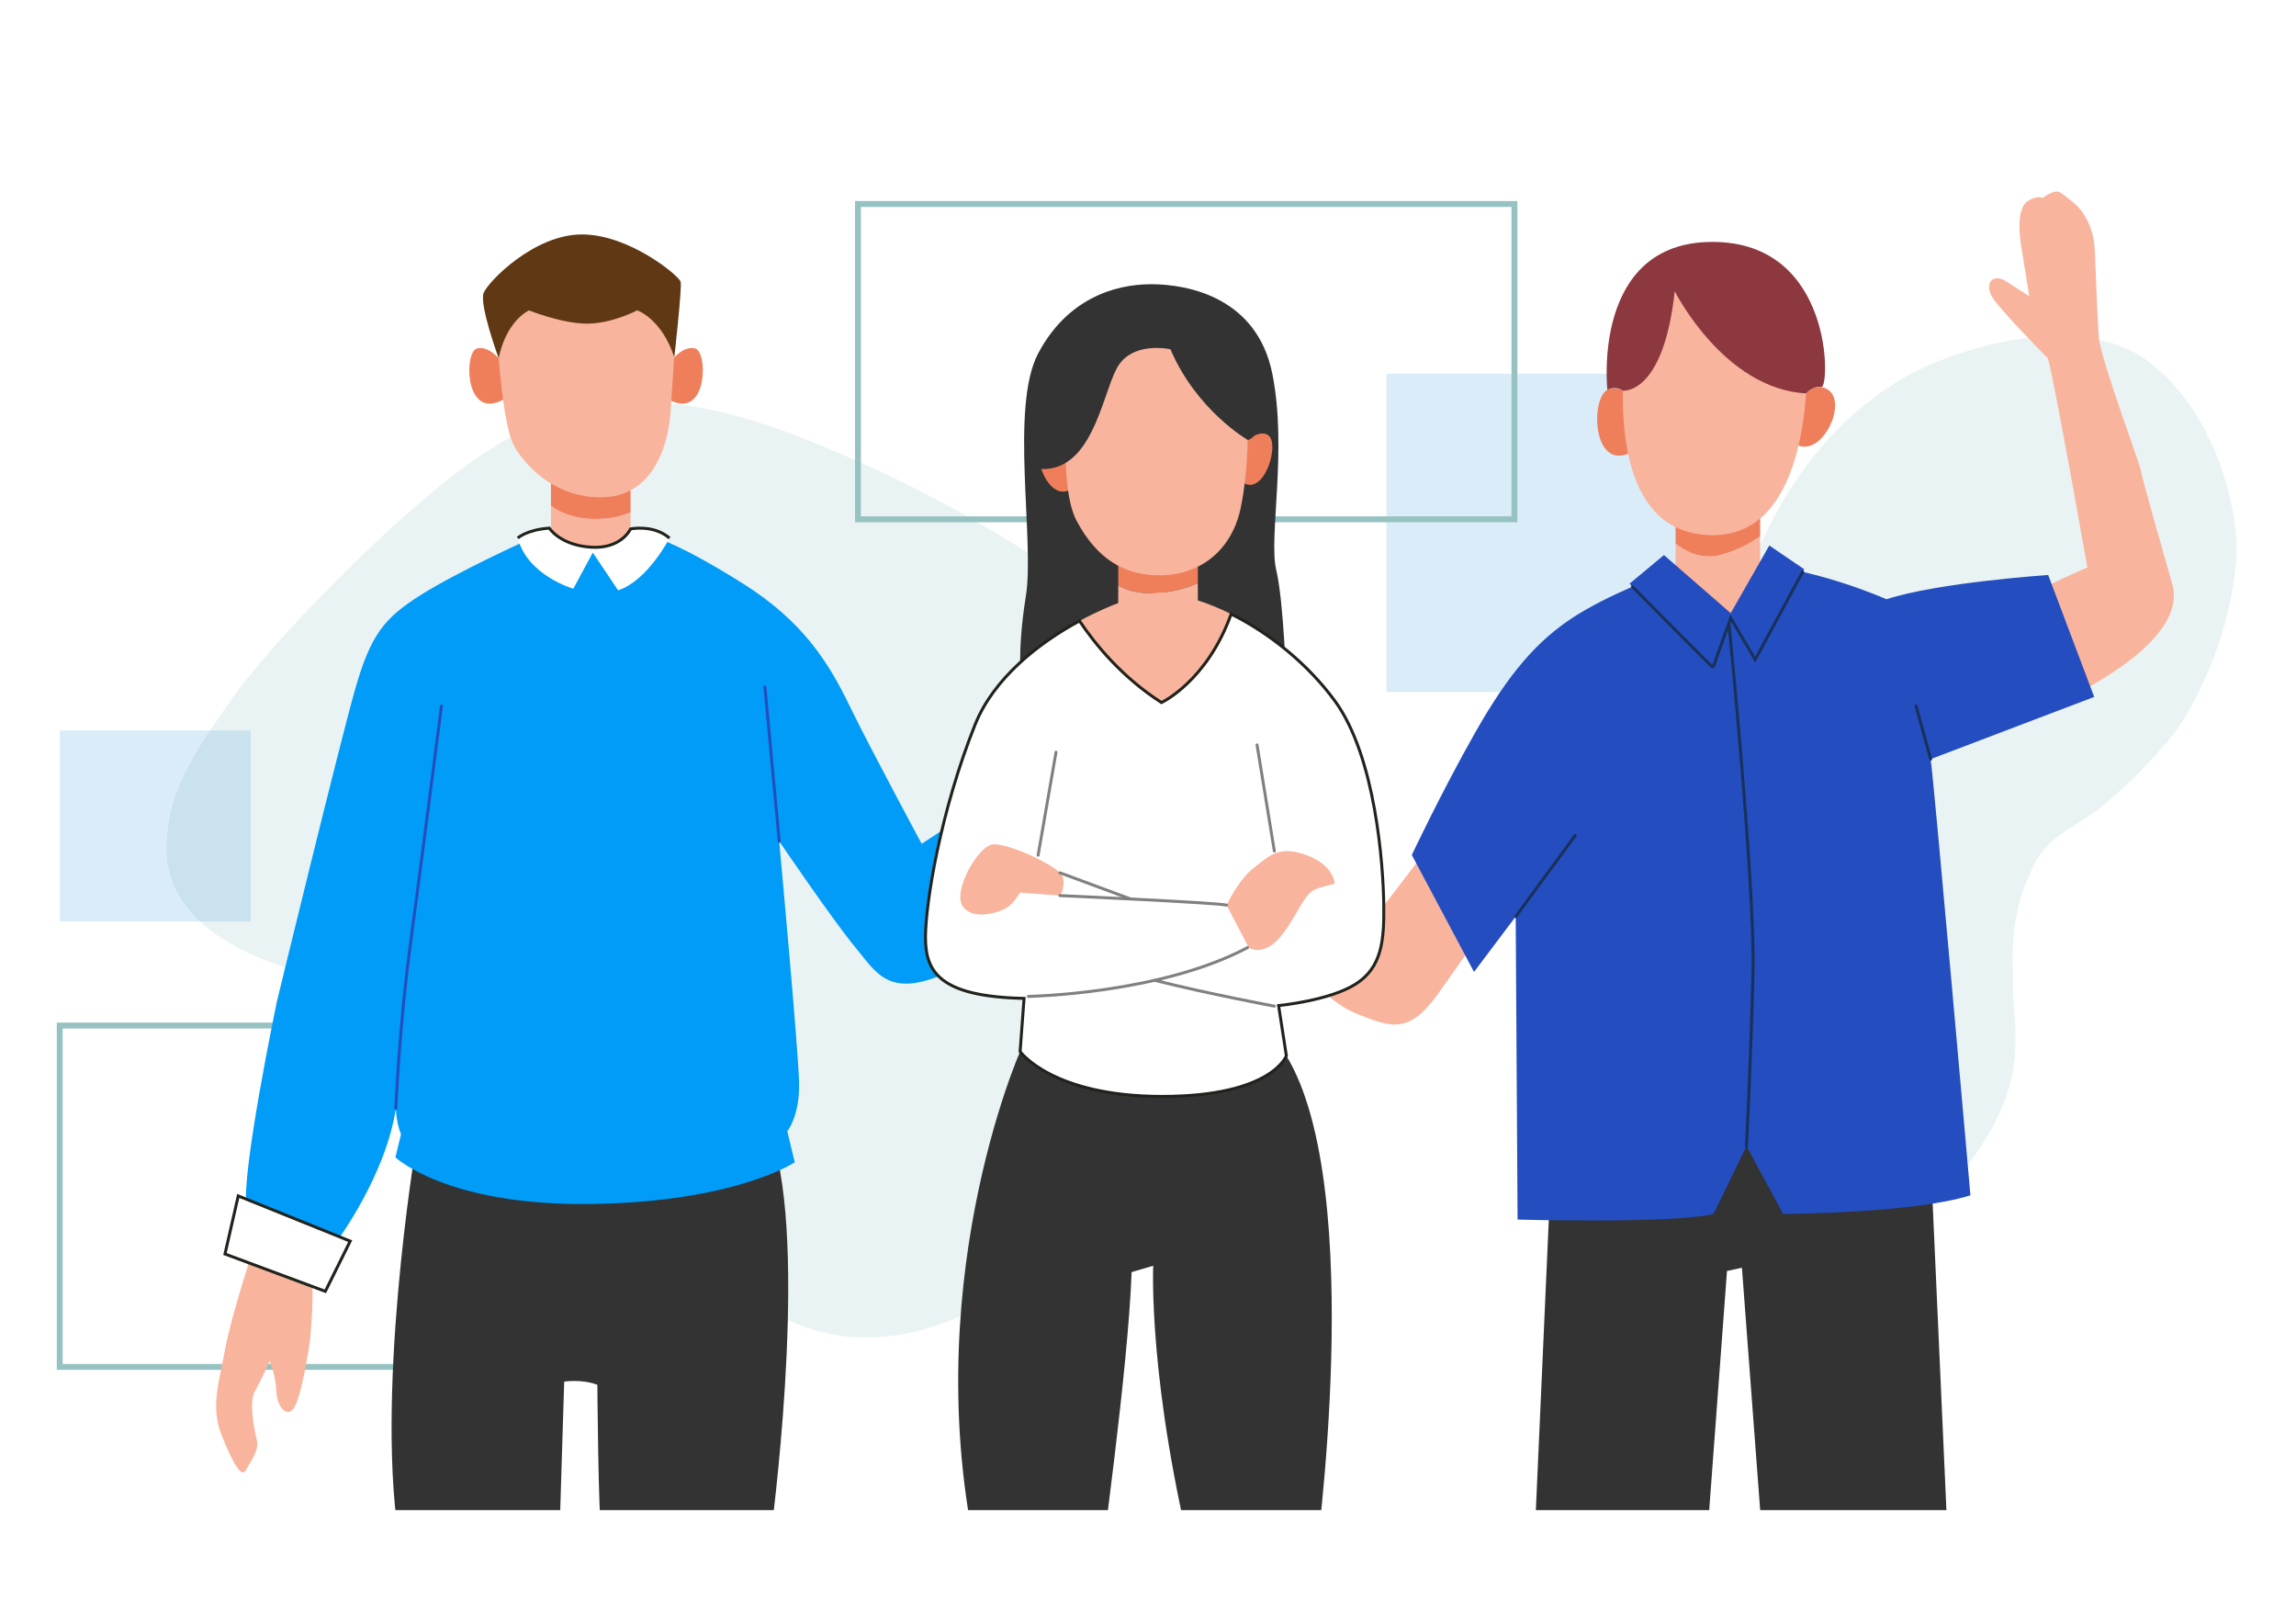 <?xml version="1.0" encoding="utf-8"?>
<!-- Generator: Adobe Illustrator 17.0.0, SVG Export Plug-In . SVG Version: 6.00 Build 0)  -->
<!DOCTYPE svg PUBLIC "-//W3C//DTD SVG 1.1//EN" "http://www.w3.org/Graphics/SVG/1.1/DTD/svg11.dtd">
<svg version="1.1" id="Capa_1" xmlns="http://www.w3.org/2000/svg" xmlns:xlink="http://www.w3.org/1999/xlink" x="0px" y="0px"
	 width="777.899px" height="543px" viewBox="0 0 777.899 543" enable-background="new 0 0 777.899 543" xml:space="preserve">
<g>
	<defs>
		<rect id="SVGID_1_" x="10.949" y="31.5" width="756" height="480"/>
	</defs>
	<clipPath id="SVGID_2_">
		<use xlink:href="#SVGID_1_"  overflow="visible"/>
	</clipPath>
	<g clip-path="url(#SVGID_2_)">
		<g opacity="0.2">
			<path fill="#97C2C2" d="M366.896,199.471c-23.515-16.167-48.5-30.864-74.955-42.621c-26.455-11.758-58.788-24.985-89.652-19.106
				c-30.864,4.409-57.318,29.394-80.833,51.439c-14.697,14.697-29.394,29.394-42.621,47.03
				c-8.818,13.227-20.576,27.924-22.045,45.561c-4.409,33.803,33.803,45.561,60.258,51.439c29.394,5.879,61.727,8.818,82.303,32.333
				c22.045,24.985,30.864,57.318,58.788,76.424c29.394,20.576,67.606,10.288,92.591-13.227
				c29.394-27.924,41.152-69.076,38.212-108.758c-1.47-36.742-10.288-72.015-16.167-107.288"/>
		</g>
		<g opacity="0.2">
			<path fill="#97C2C2" d="M581.6,245.174c-3.301,8.308-7.727,14.869-11.028,23.177c-5.98,13.743-7.03,25.546-5.828,40.843
				c0.891,16.733,1.783,33.467,1.238,49.89c-0.352,22.479,0.927,51.326,20.61,64.606c20.808,15.027,49.268,1.635,66.236-14.242
				c14.91-13.315,29.937-34.124,29.978-55.167c0.428-8.93-1.202-15.297-0.774-24.227c-0.698-10.677,0.662-23.916,6.021-34.786
				c3.612-9.745,12.037-13.937,20.773-19.566c10.794-8.191,20.462-18.129,28.694-28.378c11.222-17.121,18.756-38.046,20.233-58.778
				c0.352-22.479-10.167-50.317-28.103-64.723c-16.499-14.095-44.22-11.069-63.633-4.743
				c-52.997,15.602-78.354,70.265-84.61,120.037"/>
		</g>
		<rect x="20.239" y="247.429" opacity="0.2" fill="#49A4DC" width="64.67" height="64.67"/>
		<rect x="469.72" y="126.604" opacity="0.2" fill="#49A4DC" width="107.783" height="107.783"/>
		
			<rect x="290.677" y="69.097" fill="none" stroke="#97C2C2" stroke-width="2" stroke-miterlimit="10" width="222.426" height="106.803"/>
		
			<rect x="20.239" y="347.374" fill="none" stroke="#97C2C2" stroke-width="2" stroke-miterlimit="10" width="138.159" height="115.622"/>
		<g>
			<g>
				<path fill="#333333" d="M525.263,401.576l-5.339,119.706c0,0,23.885,14.612,58.167,3.653l7.025-94.416l5.058-1.124l7.13,94.697
					c0,0,33.334,6.182,62.277-9.835l-5.058-112.681l-60.591-21.356L525.263,401.576z"/>
				<path fill="#F8B49D" d="M691.475,199.958c0.703-1.265,15.736-7.728,15.736-7.728s-11.1-62.944-13.348-70.812
					c0,0-14.753-14.893-18.406-20.092s-0.281-8.992,4.215-6.042c4.496,2.951,7.868,5.058,7.868,5.058s-1.405-8.852-2.669-16.439
					c-1.265-7.587-0.843-13.925,2.248-15.877s4.918-0.984,4.918-0.984s3.934-2.966,5.76-1.967c1.826,0.999,5.62,4.356,5.62,4.356
					s5.901,5.058,6.323,15.315s0.843,22.621,1.405,29.786c0.562,7.166,14.05,42.993,14.191,44.82s8.289,30.208,10.678,38.638
					c2.389,8.43-2.951,20.654-29.505,35.406L691.475,199.958z"/>
				<path fill="#F8B49D" d="M500.043,318.259c0,0-2.74,4.215-12.645,18.125c-9.905,13.91-15.806,11.802-27.819,6.955
					s-20.814-18.757-20.814-18.757l20.393-22.54l8.641,6.101l15.806-20.654"/>
				<path fill="#333333" d="M345.617,356.194c0,0-36.175,81.716-13.503,176.185c0,0,23.752,7.558,40.487,0
					c0,0,9.717-69.637,10.797-101.487l7.325-2.159c0,0-1.927,39.947,14.538,104.726c0,0,25.642,4.319,40.217-3.239
					c0,0,17.949-127.129-9.649-172.609L345.617,356.194z"/>
				<path fill="#333333" d="M140.854,388.65c0,0-14.331,86.127-5.058,136.145c0,0,26.695,8.219,53.671-2.178l1.686-54.62
					c0,0,6.042-0.948,11.24,1.071c0,0,0.281,43.248,1.405,51.678c0,0,32.034,9.4,57.324-0.716c0,0,12.364-90.917,1.405-131.381
					H140.854z"/>
				<g>
					<path fill="#F8B49D" d="M186.657,171.29v18.412h26.976v-16.187c-2.951,1.271-7.086,2.368-12.505,2.277
						C194.004,175.672,189.35,173.305,186.657,171.29z"/>
					<path fill="#EF7F5A" d="M186.657,155.981v15.308c2.692,2.016,7.347,4.382,14.471,4.502c5.419,0.091,9.554-1.006,12.505-2.277
						v-17.533H186.657z"/>
				</g>
				<path fill="#EF7F5A" d="M227.402,122.261c0,0,3.934-5.339,8.149-4.215s4.215,22.34-7.166,18.125
					C217.005,131.956,227.402,122.261,227.402,122.261z"/>
				<path fill="#EF7F5A" d="M169.727,122.261c0,0-3.934-5.339-8.149-4.215c-4.215,1.124-4.215,22.34,7.166,18.125
					C180.124,131.956,169.727,122.261,169.727,122.261z"/>
				<path fill="#019CF8" d="M178.649,182.957c0,0-23.323,10.538-35.828,18.406s-17.141,13.348-22.48,32.034
					S93.787,339.334,93.787,339.334s-12.224,58.589-10.257,69.548l30.629,11.521c0,0,16.579-22.199,19.951-44.96
					c0,0,0.07,4.566,1.756,8.781l-1.897,7.798c0,0,17.282,16.439,66.176,15.806c48.894-0.632,69.126-14.12,69.126-14.12
					l-2.529-10.538c0,0,4.215-5.058,4.004-16.228c-0.211-11.17-6.744-81.982-6.744-81.982s18.335,26.976,25.712,35.828
					c7.376,8.852,11.381,17.914,32.245,8.219s35.828-23.393,35.828-23.393l-20.021-36.46l-25.501,16.649
					c0,0-17.492-32.456-24.447-46.787c-6.955-14.331-15.596-28.451-36.038-41.307c-20.443-12.856-30.211-16.228-31.228-15.806
					c-0.505,0.209-9.429,5.059-19.703,5.269C190.423,187.385,178.649,182.957,178.649,182.957z"/>
				<path fill="#F8B49D" d="M85.778,423.213c0,0-7.447,22.48-9.554,34.001s-4.918,19.389-1.124,28.943s6.737,14.612,8.216,11.802
					s4.57-6.744,3.727-10.116s-2.81-12.926-0.702-16.579s5.058-10.291,5.058-10.291s2.108,5.233,2.248,10.432
					s4.215,10.257,6.744,3.934c2.529-6.323,4.637-21.216,4.637-21.216s1.967-19.67,0-23.183s-19.811-7.728-19.811-7.728"/>
				<path fill="#333333" d="M345.947,231.495c0,0-1.417-10.729,1.619-29.555c3.036-18.826-5.462-63.969,4.152-82.188
					s25.464-23.482,38.288-23.482c12.824,0,35.921,4.656,41.074,30.365c5.152,25.709-1.325,55.467,1.306,66.398
					c2.632,10.931,3.441,39.677,3.441,39.677L345.947,231.495z"/>
				<g>
					<path fill="#F8B49D" d="M393.519,237.972c0,0,15.437-7.178,23.592-29.98c-7.767-3.867-15.767-6.454-23.39-7.268
						c-4.051-0.433-15.617,2.911-27.981,9.598C371.015,218.197,380.111,229.386,393.519,237.972z"/>
					<path fill="#FFFFFF" stroke="#20231C" stroke-miterlimit="10" d="M468.825,305.99c-0.203-12.551-2.632-49.596-16.599-68.625
						c-8.861-12.072-21.636-22.663-35.114-29.372c-8.155,22.801-23.592,29.98-23.592,29.98
						c-13.409-8.586-22.504-19.775-27.778-27.649c-14.053,7.602-29.135,19.524-35.381,35.14
						c-11.741,29.353-16.802,60.528-16.802,72.066c0,11.539,4.656,20.041,33.401,20.648l-1.343,18.017
						c0,0,10.857,15.183,48.105,15.183c37.248,0,42.106-13.765,42.106-13.765l-2.632-17.005c0,0,17.207-1.619,26.114-7.288
						C468.217,327.651,469.027,318.541,468.825,305.99z"/>
				</g>
				<path fill="#F8B49D" d="M415.584,306.598l7.49,14.373c0,0,5.263,3.644,11.539-4.656c6.275-8.3,7.085-14.17,12.348-15.587
					c5.263-1.417,5.263-1.417,5.263-1.417s-0.202-6.275-9.717-9.717s-12.753,0.607-17.814,4.454S415.584,306.598,415.584,306.598z"
					/>
				<path fill="#F8B49D" d="M345.617,302.347c0,0,13.286,1.012,13.488,1.012c0.202,0,1.822-2.834,1.012-6.275
					c-0.81-3.441-18.826-11.778-23.887-11.051c-5.061,0.727-13.766,16.315-9.919,21.173c3.846,4.858,12.956,1.619,15.183,0
					C343.72,305.586,345.617,302.347,345.617,302.347z"/>
				<path fill="#244DBF" d="M562.847,194.759c0,0-18.335,6.744-30.137,14.542c-11.802,7.798-21.286,18.335-32.877,38.778
					c-11.591,20.443-21.497,41.518-21.497,41.518l21.075,39.621l14.12-18.757l0.632,102.635c0,0,52.266,1.475,66.386-1.897
					l11.17-22.972l12.434,22.972c0,0,44.258-0.211,63.436-6.323c0,0-12.434-141.624-13.488-147.736l55.427-21.075l-15.596-41.307
					c0,0-37.303,2.529-54.795,8.219c0,0-25.488-11.427-49.316-12.224S562.847,194.759,562.847,194.759z"/>
				<path fill="#F8B49D" d="M167.9,104.347c0,0,1.475,38.357,6.323,46.787c4.847,8.43,15.596,17.914,30.559,17.282
					c14.963-0.632,21.707-14.753,22.55-30.559s3.372-33.931-3.794-41.729C216.373,88.33,188.554,70.206,167.9,104.347z"/>
				<path fill="#603813" d="M168.964,121.357c0,0,1.817-11.6,10.247-16.236c0,0,11.1,4.496,19.67,4.496
					c8.571,0,17.001-4.496,17.001-4.496s8.293,2.761,12.577,15.922c0,0,2.667-23.65,2.14-25.617
					c-0.527-1.967-17.294-16.017-33.452-16.017s-31.564,15.815-33.25,19.709C162.21,103.013,168.964,121.357,168.964,121.357z"/>
				<path fill="#FFFFFF" d="M186.095,178.892c0,0,3.653,5.751,14.05,6.454c10.397,0.702,13.488-6.182,13.488-6.182
					s7.728-1.636,13.207,3.116c0,0-7.447,14.446-17.422,17.678l-8.571-12.786l-6.604,12.224c0,0-15.455-4.355-18.827-17.141
					C175.417,182.255,178.368,179.463,186.095,178.892z"/>
				<polygon fill="#FFFFFF" stroke="#20231C" stroke-miterlimit="10" points="80.72,405.088 76.224,424.758 110.225,437.403 
					118.655,420.403 				"/>
				<g>
					<path fill="#EF7F5A" d="M393.722,200.725c5.116-0.561,9.149-1.863,12.116-3.179v-12.902h-26.976v13.664
						C381.218,199.732,385.908,201.582,393.722,200.725z"/>
					<path fill="#F8B49D" d="M393.722,200.725c-7.814,0.857-12.504-0.993-14.86-2.417v14.998h26.976v-15.76
						C402.871,198.862,398.838,200.164,393.722,200.725z"/>
				</g>
				<path fill="#EF7F5A" d="M419.836,151.827c0,0,6.073-7.176,9.919-4.342s-1.215,20.041-8.3,16.195
					C414.37,159.833,419.836,151.827,419.836,151.827z"/>
				<path fill="#EF7F5A" d="M363.154,153.903c0,0-4.454-8.443-9.514-5.609s0.607,21.256,8.502,17.814
					C370.037,162.667,363.154,153.903,363.154,153.903z"/>
				<path fill="#F8B49D" d="M362.547,129.265c-0.189,0.577-4.454,34.616,2.227,47.167c6.68,12.551,15.992,18.826,29.151,18.422
					c13.158-0.405,23.28-8.705,26.316-22.268c3.036-13.563,4.251-42.714-1.619-50.001C412.75,115.297,374.693,92.22,362.547,129.265
					z"/>
				<path fill="#333333" d="M396.556,118.311c0,0-13.158-3.014-18.219,6.5s-8.483,35.716-26.618,33.992l-2.783-25.373
					c0,0,16.041-29.672,36.689-28.053c20.648,1.619,37.248,11.251,40.689,26.679s-3.541,16.978-3.541,16.978
					S405.463,139.14,396.556,118.311z"/>
				<g>
					<path fill="#F8B49D" d="M583.29,187.888c-6.74,1.896-12.432-1.223-15.596-3.789v23.894h28.662v-26.329
						C593.342,183.75,588.852,186.324,583.29,187.888z"/>
					<path fill="#EF7F5A" d="M583.29,187.888c5.562-1.565,10.052-4.138,13.067-6.224v-13.881h-28.662v16.316
						C570.857,186.666,576.55,189.784,583.29,187.888z"/>
				</g>
				<path fill="#EF7F5A" d="M608.72,137.716c0,0,5.058-10.257,11.1-5.339s-3.232,23.885-12.083,17.703
					C598.885,143.898,608.72,137.716,608.72,137.716z"/>
				<path fill="#EF7F5A" d="M553.082,137.576c0,0-1.265-7.447-7.868-5.761s-6.042,28.865,7.868,21.177
					S553.082,137.576,553.082,137.576z"/>
				<path fill="#F8B49D" d="M577.529,91.351c0,0-24.728,3.372-26.976,27.538s-1.124,61.539,28.943,62.382
					s32.877-42.15,32.877-59.572S593.546,92.194,577.529,91.351z"/>
				<path fill="#8D383F" d="M567.413,98.657c0,0,16.578,33.089,44.538,34.599c0,0,2.319-2.652,5.164-2.213
					s4.25-49.105-36.916-49.105c-41.167,0-35.613,50.129-35.613,50.129s2.589-1.57,5.227,0.248
					C549.812,132.315,563.549,134.063,567.413,98.657z"/>
				<path fill="#244DBF" d="M599.447,184.784l-13.067,22.902l-22.621-19.67l-11.662,9.695c0,0,28.381,28.803,28.381,28.381
					c0-0.422,5.901-16.72,5.901-16.72l8.289,14.05l16.579-30.629L599.447,184.784z"/>
				<path fill="none" stroke="#18315A" stroke-linecap="round" stroke-miterlimit="10" d="M553.094,198.72
					c0,0,27.386,27.793,27.386,27.371c0-0.422,5.901-16.72,5.901-16.72l8.289,14.05l16.089-29.724"/>
				<path fill="none" stroke="#18315A" stroke-linecap="round" stroke-miterlimit="10" d="M585.761,211.087
					c0,0,8.839,89.047,8.172,117.99c-0.667,28.943-2.213,59.151-2.213,59.151"/>
				
					<line fill="none" stroke="#18315A" stroke-linecap="round" stroke-miterlimit="10" x1="513.531" y1="310.461" x2="533.693" y2="282.994"/>
				
					<line fill="none" stroke="#18315A" stroke-linecap="round" stroke-miterlimit="10" x1="649.184" y1="239.157" x2="654.102" y2="257.142"/>
				
					<line fill="none" stroke="#244DBF" stroke-linecap="round" stroke-miterlimit="10" x1="264.003" y1="284.961" x2="259.155" y2="232.709"/>
				<path fill="none" stroke="#244DBF" stroke-linecap="round" stroke-miterlimit="10" d="M134.11,375.443
					c0,0,1.124-27.257,4.918-55.498c3.794-28.241,10.538-80.788,10.538-80.788"/>
				<path fill="none" stroke="#808080" stroke-linecap="round" stroke-miterlimit="10" d="M359.105,303.359
					c0,0,53.3,2.396,56.479,3.239"/>
				<path fill="none" stroke="#808080" stroke-linecap="round" stroke-miterlimit="10" d="M348.402,337.508
					c0,0,44.589-0.759,74.28-16.537"/>
				<path fill="none" stroke="#808080" stroke-linecap="round" stroke-miterlimit="10" d="M431.76,340.809
					c0,0-22.734-4.245-40.556-8.761"/>
				
					<line fill="none" stroke="#808080" stroke-linecap="round" stroke-miterlimit="10" x1="359.105" y1="295.631" x2="383.058" y2="304.505"/>
				<path fill="none" stroke="#20231C" stroke-miterlimit="10" d="M175.417,182.255c0,0,2.951-2.792,10.678-3.363
					c0,0,3.653,5.751,14.05,6.454c10.397,0.702,13.488-6.182,13.488-6.182s7.728-1.636,13.207,3.116"/>
			</g>
			
				<line fill="none" stroke="#808080" stroke-linecap="round" stroke-miterlimit="10" x1="351.718" y1="289.685" x2="357.787" y2="254.778"/>
			
				<line fill="none" stroke="#808080" stroke-linecap="round" stroke-miterlimit="10" x1="425.896" y1="252.329" x2="431.76" y2="288.292"/>
		</g>
	</g>
</g>
</svg>
